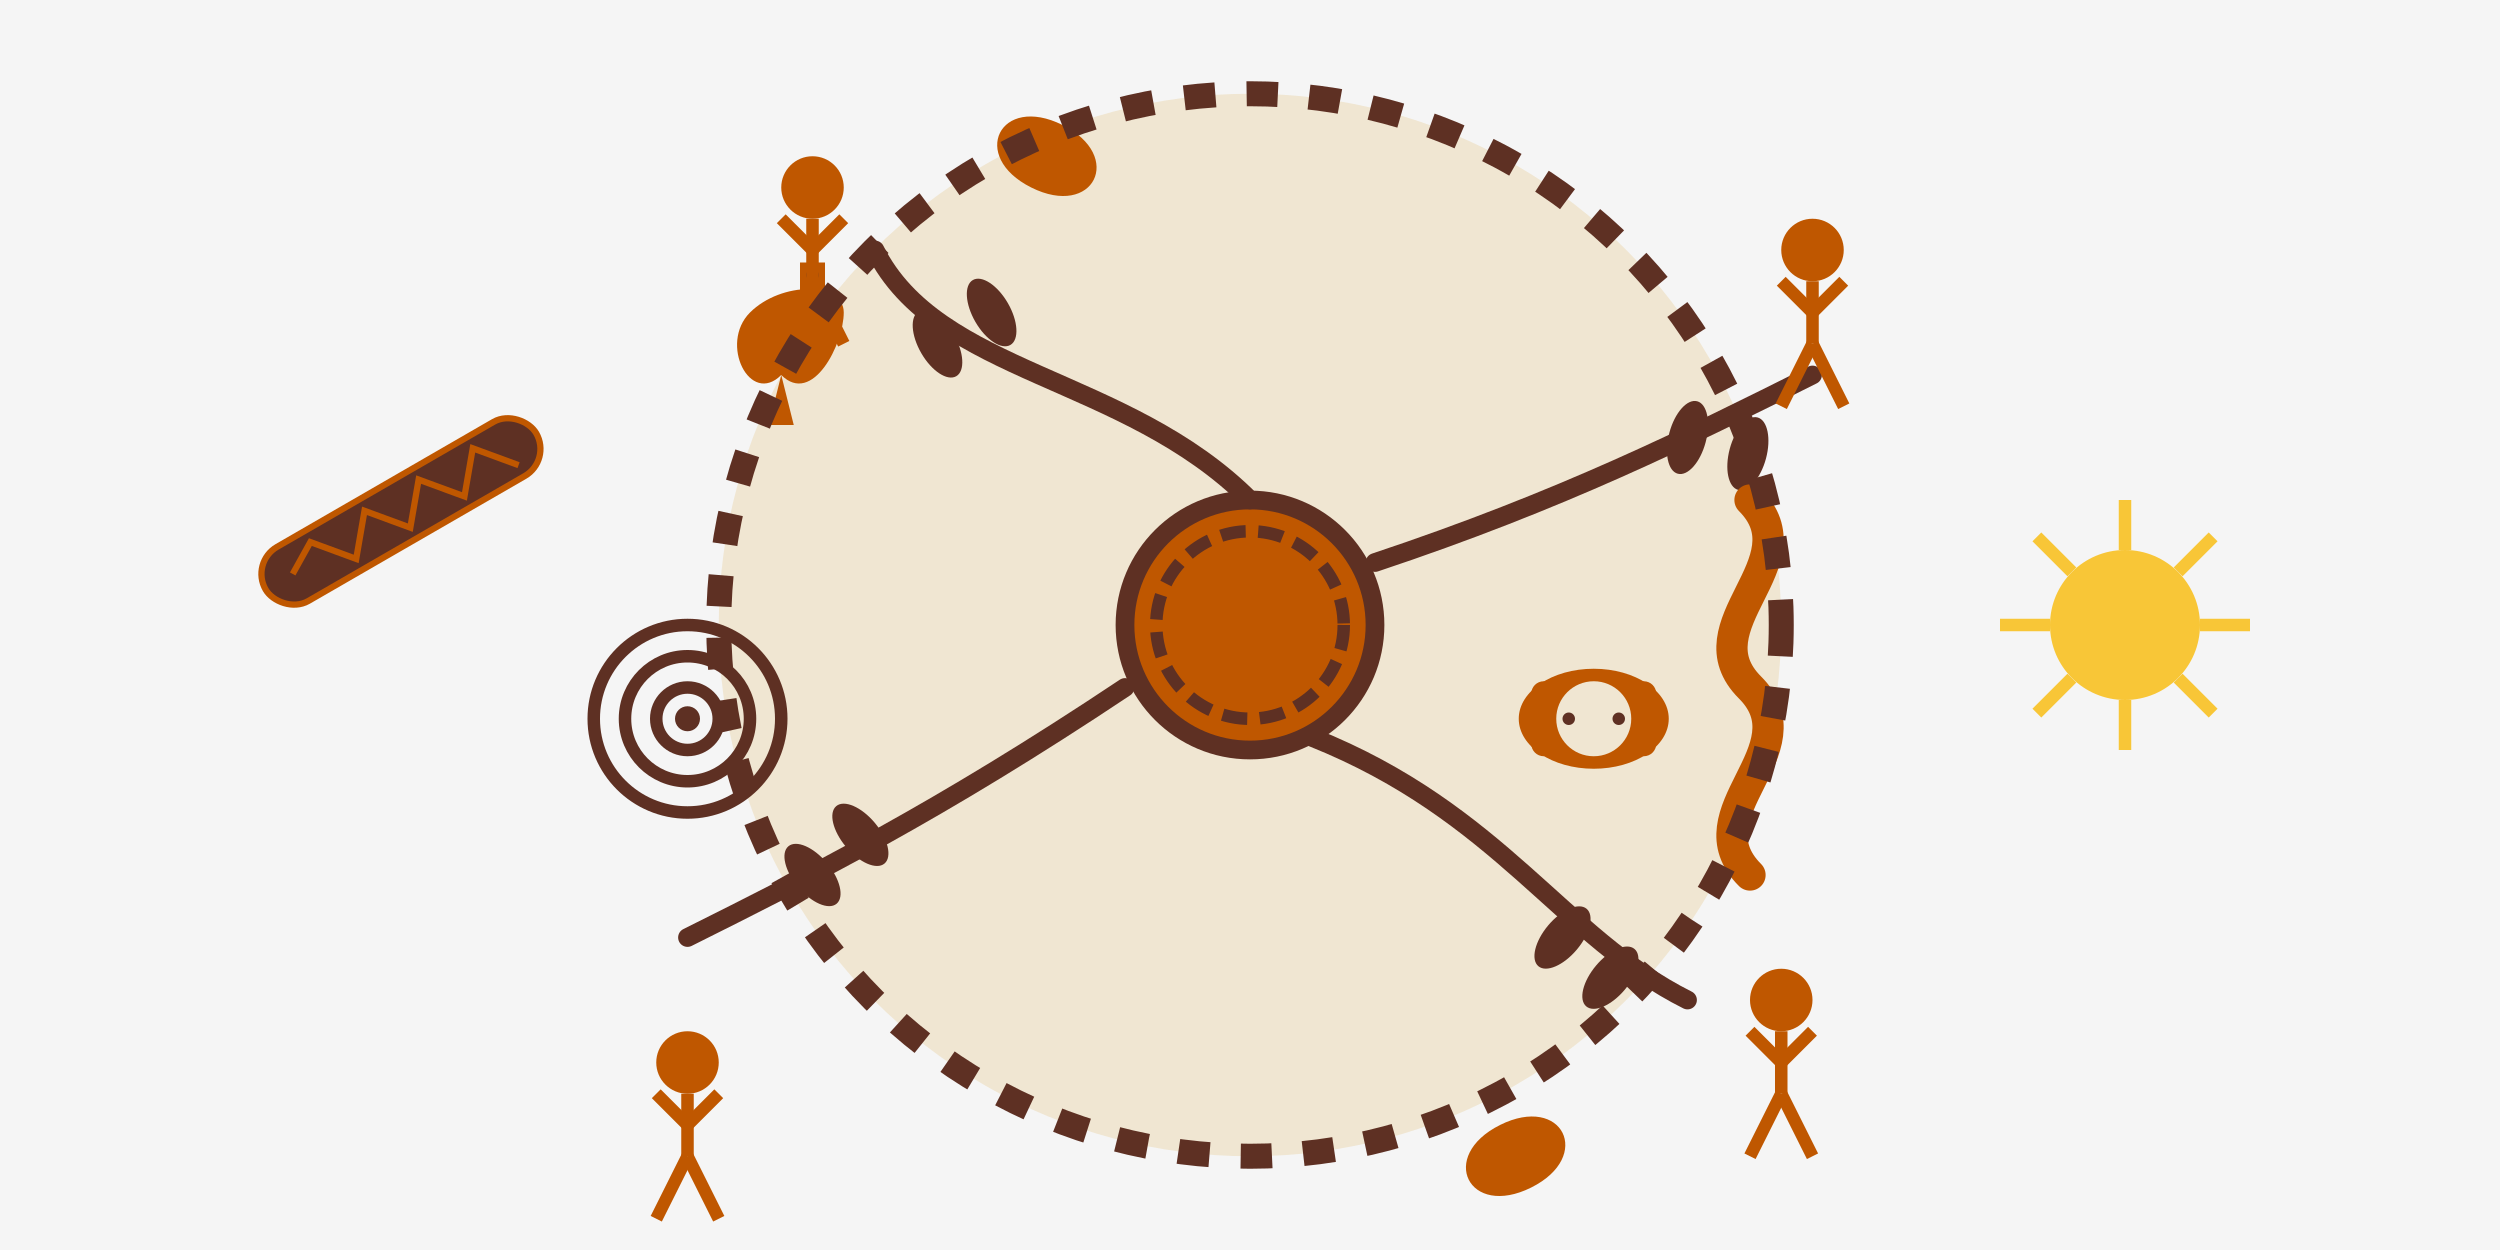 <svg xmlns="http://www.w3.org/2000/svg" viewBox="0 0 400 200" width="400" height="200">
  <!-- Background -->
  <rect width="400" height="200" fill="#f5f5f5"/>
  
  <!-- Circle background for artwork -->
  <circle cx="200" cy="100" r="85" fill="#f0e6d2"/>
  
  <!-- Aboriginal Art Elements -->
  <!-- Central Meeting Place -->
  <circle cx="200" cy="100" r="20" fill="#bf5700" stroke="#5e3023" stroke-width="3"/>
  <circle cx="200" cy="100" r="15" fill="none" stroke="#5e3023" stroke-width="2" stroke-dasharray="4,2"/>
  
  <!-- Paths connecting to meeting place -->
  <path d="M200,80 C180,60 150,60 140,40" fill="none" stroke="#5e3023" stroke-width="3" stroke-linecap="round"/>
  <path d="M220,90 C250,80 270,70 290,60" fill="none" stroke="#5e3023" stroke-width="3" stroke-linecap="round"/>
  <path d="M210,118 C240,130 250,150 270,160" fill="none" stroke="#5e3023" stroke-width="3" stroke-linecap="round"/>
  <path d="M180,110 C150,130 130,140 110,150" fill="none" stroke="#5e3023" stroke-width="3" stroke-linecap="round"/>
  
  <!-- Footprints along paths -->
  <g transform="translate(150, 55) rotate(-30)">
    <ellipse cx="0" cy="0" rx="3" ry="6" fill="#5e3023"/>
    <ellipse cx="10" cy="0" rx="3" ry="6" fill="#5e3023"/>
  </g>
  
  <g transform="translate(270, 70) rotate(15)">
    <ellipse cx="0" cy="0" rx="3" ry="6" fill="#5e3023"/>
    <ellipse cx="10" cy="0" rx="3" ry="6" fill="#5e3023"/>
  </g>
  
  <g transform="translate(250, 150) rotate(40)">
    <ellipse cx="0" cy="0" rx="3" ry="6" fill="#5e3023"/>
    <ellipse cx="10" cy="0" rx="3" ry="6" fill="#5e3023"/>
  </g>
  
  <g transform="translate(130, 140) rotate(-40)">
    <ellipse cx="0" cy="0" rx="3" ry="6" fill="#5e3023"/>
    <ellipse cx="10" cy="0" rx="3" ry="6" fill="#5e3023"/>
  </g>
  
  <!-- Animals -->
  <!-- Kangaroo -->
  <g transform="translate(120, 50)">
    <path d="M0,0 C5,-5 15,-5 15,0 C15,5 10,15 5,10 C0,15 -5,5 0,0 Z" fill="#bf5700"/>
    <path d="M8,-2 L8,-8 L12,-8 L12,-2 Z" fill="#bf5700"/>
    <circle cx="10" cy="-6" r="1" fill="#5e3023"/>
    <path d="M5,10 L3,18 L7,18 Z" fill="#bf5700"/>
  </g>
  
  <!-- Snake -->
  <path d="M280,80 C290,90 270,100 280,110 C290,120 270,130 280,140" fill="none" stroke="#bf5700" stroke-width="5" stroke-linecap="round"/>
  
  <!-- Turtle -->
  <g transform="translate(255, 115)">
    <ellipse cx="0" cy="0" rx="12" ry="8" fill="#bf5700"/>
    <circle cx="0" cy="0" r="6" fill="#f0e6d2"/>
    <circle cx="-8" cy="-4" r="2" fill="#bf5700"/>
    <circle cx="8" cy="-4" r="2" fill="#bf5700"/>
    <circle cx="-8" cy="4" r="2" fill="#bf5700"/>
    <circle cx="8" cy="4" r="2" fill="#bf5700"/>
    <circle cx="-4" cy="0" r="1" fill="#5e3023"/>
    <circle cx="4" cy="0" r="1" fill="#5e3023"/>
  </g>
  
  <!-- Concentric circles and dots (water symbol) -->
  <g transform="translate(110, 115)">
    <circle cx="0" cy="0" r="15" fill="none" stroke="#5e3023" stroke-width="2"/>
    <circle cx="0" cy="0" r="10" fill="none" stroke="#5e3023" stroke-width="2"/>
    <circle cx="0" cy="0" r="5" fill="none" stroke="#5e3023" stroke-width="2"/>
    <circle cx="0" cy="0" r="2" fill="#5e3023"/>
  </g>
  
  <!-- Abstract people figures around outer edge -->
  <g>
    <!-- Person 1 -->
    <circle cx="130" cy="30" r="5" fill="#bf5700"/>
    <line x1="130" y1="35" x2="130" y2="45" stroke="#bf5700" stroke-width="2"/>
    <line x1="130" y1="40" x2="125" y2="35" stroke="#bf5700" stroke-width="2"/>
    <line x1="130" y1="40" x2="135" y2="35" stroke="#bf5700" stroke-width="2"/>
    <line x1="130" y1="45" x2="125" y2="55" stroke="#bf5700" stroke-width="2"/>
    <line x1="130" y1="45" x2="135" y2="55" stroke="#bf5700" stroke-width="2"/>
  </g>
  
  <g>
    <!-- Person 2 -->
    <circle cx="290" cy="40" r="5" fill="#bf5700"/>
    <line x1="290" y1="45" x2="290" y2="55" stroke="#bf5700" stroke-width="2"/>
    <line x1="290" y1="50" x2="285" y2="45" stroke="#bf5700" stroke-width="2"/>
    <line x1="290" y1="50" x2="295" y2="45" stroke="#bf5700" stroke-width="2"/>
    <line x1="290" y1="55" x2="285" y2="65" stroke="#bf5700" stroke-width="2"/>
    <line x1="290" y1="55" x2="295" y2="65" stroke="#bf5700" stroke-width="2"/>
  </g>
  
  <g>
    <!-- Person 3 -->
    <circle cx="285" cy="160" r="5" fill="#bf5700"/>
    <line x1="285" y1="165" x2="285" y2="175" stroke="#bf5700" stroke-width="2"/>
    <line x1="285" y1="170" x2="280" y2="165" stroke="#bf5700" stroke-width="2"/>
    <line x1="285" y1="170" x2="290" y2="165" stroke="#bf5700" stroke-width="2"/>
    <line x1="285" y1="175" x2="280" y2="185" stroke="#bf5700" stroke-width="2"/>
    <line x1="285" y1="175" x2="290" y2="185" stroke="#bf5700" stroke-width="2"/>
  </g>
  
  <g>
    <!-- Person 4 -->
    <circle cx="110" cy="170" r="5" fill="#bf5700"/>
    <line x1="110" y1="175" x2="110" y2="185" stroke="#bf5700" stroke-width="2"/>
    <line x1="110" y1="180" x2="105" y2="175" stroke="#bf5700" stroke-width="2"/>
    <line x1="110" y1="180" x2="115" y2="175" stroke="#bf5700" stroke-width="2"/>
    <line x1="110" y1="185" x2="105" y2="195" stroke="#bf5700" stroke-width="2"/>
    <line x1="110" y1="185" x2="115" y2="195" stroke="#bf5700" stroke-width="2"/>
  </g>
  
  <!-- Boomerangs -->
  <path d="M170,20 C180,25 175,35 165,30 C155,25 160,15 170,20" fill="#bf5700"/>
  <path d="M240,180 C250,175 255,185 245,190 C235,195 230,185 240,180" fill="#bf5700"/>
  
  <!-- Didgeridoo -->
  <g transform="translate(40, 90) rotate(-30)">
    <rect x="0" y="0" width="50" height="10" rx="5" fill="#5e3023"/>
    <rect x="0" y="0" width="50" height="10" rx="5" fill="none" stroke="#bf5700" stroke-width="1"/>
    <path d="M5,5 L10,2 L15,8 L20,2 L25,8 L30,2 L35,8 L40,2 L45,8" fill="none" stroke="#bf5700" stroke-width="1"/>
  </g>
  
  <!-- Sun/star symbol -->
  <g transform="translate(340, 100)">
    <circle cx="0" cy="0" r="12" fill="#f8c637"/>
    <line x1="0" y1="-12" x2="0" y2="-20" stroke="#f8c637" stroke-width="2"/>
    <line x1="0" y1="12" x2="0" y2="20" stroke="#f8c637" stroke-width="2"/>
    <line x1="-12" y1="0" x2="-20" y2="0" stroke="#f8c637" stroke-width="2"/>
    <line x1="12" y1="0" x2="20" y2="0" stroke="#f8c637" stroke-width="2"/>
    <line x1="-8.5" y1="-8.5" x2="-14.1" y2="-14.1" stroke="#f8c637" stroke-width="2"/>
    <line x1="8.5" y1="8.5" x2="14.1" y2="14.1" stroke="#f8c637" stroke-width="2"/>
    <line x1="-8.5" y1="8.5" x2="-14.1" y2="14.1" stroke="#f8c637" stroke-width="2"/>
    <line x1="8.5" y1="-8.5" x2="14.1" y2="-14.1" stroke="#f8c637" stroke-width="2"/>
  </g>
  
  <!-- Border pattern -->
  <circle cx="200" cy="100" r="85" fill="none" stroke="#5e3023" stroke-width="4" stroke-dasharray="5,5"/>
</svg>
